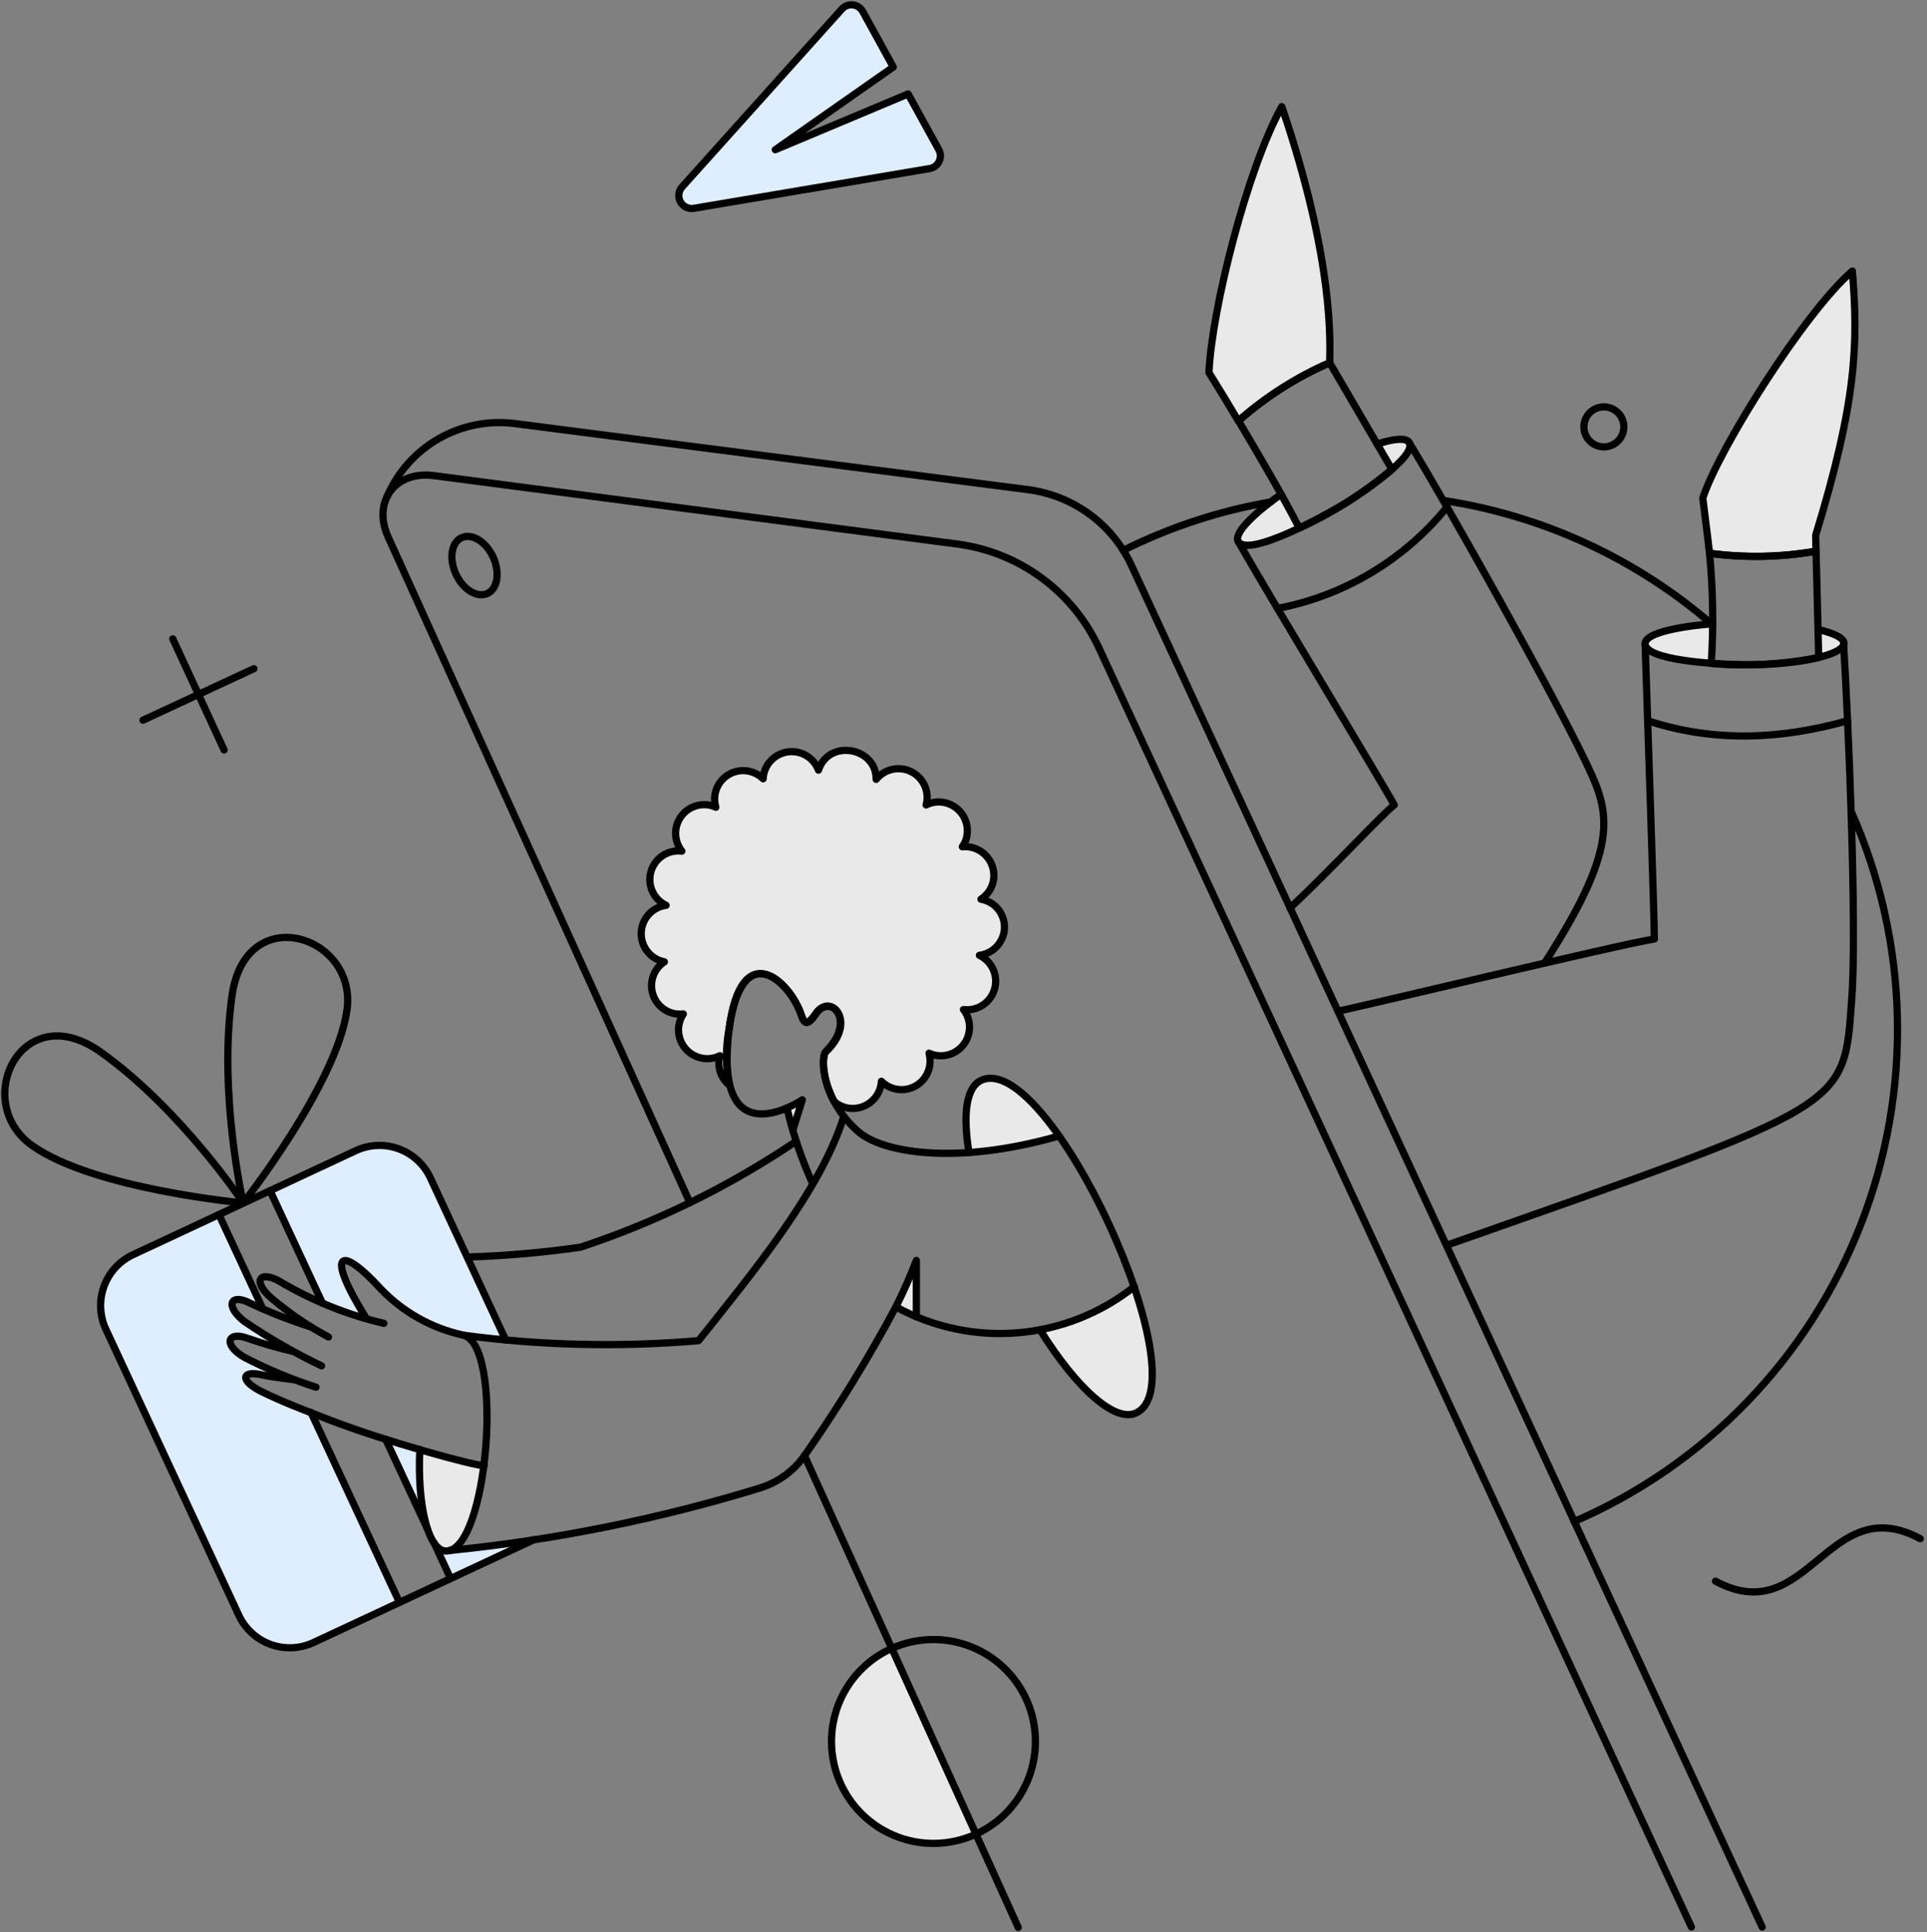 <?xml version="1.0" encoding="UTF-8"?> <svg xmlns="http://www.w3.org/2000/svg" width="400" height="401" viewBox="0 0 400 401" fill="none"><rect x="0" y="0" width="400" height="401" fill="#808080" stroke="none"/> <path d="M89.38 244.475C88.736 243.087 87.824 241.84 86.696 240.804C85.568 239.769 84.247 238.967 82.808 238.446C81.37 237.923 79.842 237.688 78.313 237.757C76.784 237.826 75.283 238.198 73.898 238.849L56.1 247.149L66.953 270.46C69.776 271.712 72.683 272.764 75.654 273.61C67.312 260.243 70.345 257.929 79.125 267.505C87.574 276.725 97.999 277.504 105.022 278.161L89.38 244.475Z" fill="#DFEEFF"></path> <path d="M87.143 300.819C84.867 300.151 82.454 299.42 80.043 298.664L88.742 317.338C87.281 311.962 86.741 306.376 87.143 300.819Z" fill="#DFEEFF"></path> <path d="M93.29 321.769C92.099 322.276 90.856 321.333 90.098 320.171L93.569 327.595L110.847 319.533C105.899 320.215 96.203 321.408 93.29 321.769Z" fill="#DFEEFF"></path> <path d="M64.519 293.124C61.088 291.767 57.577 290.371 54.265 288.735C49.796 286.54 50.065 284.266 54.424 285.303C56.02 285.662 57.896 285.902 60.968 286.299C57.453 284.994 54.028 283.461 50.713 281.71C46.205 279.158 47.082 276.203 51.392 277.762C52.549 278.201 55.222 279.036 58.335 279.835L57.856 278.837C55.394 277.438 53.011 275.907 50.715 274.25C46.566 271.056 47.763 268.263 51.833 270.418C52.431 270.737 53.349 271.136 54.466 271.615L45.369 252.063L27.61 260.362C26.222 261.007 24.974 261.919 23.939 263.046C22.904 264.174 22.102 265.495 21.58 266.934C21.057 268.372 20.823 269.901 20.893 271.43C20.962 272.959 21.333 274.458 21.984 275.844L49.596 335.223C50.241 336.611 51.153 337.858 52.281 338.894C53.408 339.927 54.73 340.729 56.168 341.252C57.607 341.775 59.134 342.008 60.663 341.939C62.192 341.869 63.693 341.5 65.078 340.849L82.876 332.547L64.519 293.124Z" fill="#DFEEFF"></path> <path d="M188.504 19.497L160.93 31.071L185.431 13.911L179.087 2.38C178.879 2.005 178.584 1.686 178.227 1.448C177.87 1.211 177.462 1.063 177.036 1.016C176.61 0.969 176.179 1.025 175.779 1.179C175.38 1.333 175.022 1.58 174.738 1.901L141.577 38.812C141.212 39.227 140.983 39.744 140.922 40.293C140.862 40.843 140.972 41.397 141.238 41.882C141.504 42.366 141.914 42.757 142.41 43C142.906 43.243 143.465 43.327 144.011 43.241L192.973 34.981C193.394 34.913 193.792 34.745 194.134 34.49C194.477 34.236 194.753 33.904 194.941 33.521C195.128 33.138 195.221 32.716 195.212 32.29C195.203 31.863 195.092 31.446 194.888 31.071L188.504 19.497Z" fill="#DFEEFF"></path> <path d="M203.661 224.203C200.548 225.641 199.83 231.305 201.141 239.168C207.449 238.66 213.693 237.524 219.777 235.777C213.596 227.477 207.292 222.527 203.661 224.203Z" fill="#E9E9E9"></path> <path d="M235.468 267.02C229.762 271.544 223.059 274.639 215.914 276.05C223.418 288.061 231.398 295.323 235.827 293.248C240.256 291.203 239.857 280.469 235.468 267.02Z" fill="#E9E9E9"></path> <path d="M384.507 56.249C374.651 64.749 356.773 93.121 353.461 103.376C354.059 108.324 354.538 111.835 354.858 114.828C362.206 115.81 369.661 115.662 376.965 114.389L376.885 111.117C385.425 83.225 385.744 71.253 384.507 56.249Z" fill="#E9E9E9"></path> <path d="M266.07 22.131C258.967 34.86 251.546 64.07 250.949 77.32C253.064 80.709 255.099 84.061 257.054 87.375C262.689 82.361 269.088 78.279 276.01 75.283C276.134 67.859 277.123 54.597 266.07 22.131Z" fill="#E9E9E9"></path> <path d="M87.141 300.819C86.582 312.351 88.859 321.61 92.41 321.887C95.77 322.169 99.153 314.505 100.51 304.131C95.966 303.419 91.492 302.31 87.141 300.819Z" fill="#E9E9E9"></path> <path d="M185.069 342.08C182.535 343.226 180.252 344.862 178.351 346.893C176.449 348.922 174.966 351.308 173.985 353.91C173.005 356.514 172.547 359.284 172.638 362.064C172.729 364.843 173.366 367.579 174.514 370.112C175.661 372.645 177.296 374.927 179.326 376.83C181.356 378.733 183.741 380.215 186.344 381.194C188.947 382.175 191.717 382.633 194.497 382.542C197.277 382.452 200.013 381.814 202.546 380.667L185.069 342.08Z" fill="#E9E9E9"></path> <path d="M377.402 130.671L377.522 136.496C384.505 134.776 384.345 132.267 377.402 130.671Z" fill="#E9E9E9"></path> <path d="M257.013 112.354C257.905 113.901 263.078 112.673 269.702 109.64C268.545 107.366 267.268 105.02 265.951 102.578C259.846 106.845 256.11 110.789 257.013 112.354Z" fill="#E9E9E9"></path> <path d="M292.527 91.844C291.928 90.807 289.415 91.004 285.863 92.163L288.936 97.43C291.729 94.916 293.125 92.882 292.527 91.844Z" fill="#E9E9E9"></path> <path d="M190.095 261.593C189.047 264.932 187.656 268.156 185.945 271.21L190.215 273.247L190.095 261.593Z" fill="#E9E9E9"></path> <path d="M166.55 228.275L164.634 234.34L163.357 229.951L166.55 228.275Z" fill="#E9E9E9"></path> <path d="M341.486 133.584C341.486 135.499 347.232 137.095 355.213 137.694C355.332 134.461 355.372 131.788 355.412 129.474C347.312 130.032 341.486 131.668 341.486 133.584Z" fill="#E9E9E9"></path> <path d="M203.621 186.615C204.331 186.153 204.936 185.543 205.39 184.827C205.843 184.111 206.139 183.306 206.255 182.466C206.375 181.572 206.293 180.663 206.011 179.806C205.73 178.949 205.259 178.167 204.632 177.518C204.006 176.869 203.241 176.371 202.395 176.06C201.549 175.749 200.641 175.633 199.745 175.722C200.286 174.98 200.629 174.113 200.742 173.202C200.952 171.642 200.536 170.063 199.588 168.807C198.639 167.552 197.232 166.722 195.675 166.499C194.501 166.335 193.304 166.529 192.243 167.057C192.319 166.81 192.373 166.556 192.403 166.299C192.579 165.01 192.328 163.699 191.689 162.566C191.05 161.433 190.057 160.541 188.863 160.025C187.668 159.509 186.338 159.399 185.075 159.71C183.812 160.022 182.686 160.738 181.869 161.75C181.877 160.314 181.364 158.924 180.425 157.837C179.485 156.751 178.183 156.043 176.761 155.845L176.362 155.765C174.977 155.573 173.57 155.876 172.387 156.62C171.204 157.365 170.322 158.503 169.896 159.835C169.43 158.599 168.565 157.553 167.438 156.862C166.312 156.172 164.987 155.877 163.674 156.023C162.36 156.17 161.133 156.749 160.186 157.671C159.239 158.592 158.626 159.803 158.444 161.112C158.411 161.283 158.398 161.457 158.404 161.63C157.497 160.755 156.339 160.183 155.092 159.995C154.319 159.884 153.532 159.928 152.775 160.124C152.019 160.319 151.309 160.662 150.686 161.133C150.063 161.604 149.539 162.194 149.145 162.868C148.751 163.543 148.494 164.288 148.389 165.062C148.285 165.893 148.355 166.736 148.594 167.538C148.091 167.295 147.552 167.134 146.998 167.059C145.823 166.896 144.625 167.089 143.561 167.613C142.496 168.138 141.613 168.969 141.025 170C140.437 171.031 140.172 172.214 140.264 173.398C140.355 174.581 140.799 175.709 141.538 176.638C140.14 176.468 138.727 176.801 137.551 177.577C136.376 178.353 135.514 179.521 135.12 180.874C134.727 182.226 134.827 183.674 135.402 184.96C135.977 186.246 136.991 187.285 138.262 187.892C136.865 188.079 135.579 188.756 134.634 189.802C133.69 190.849 133.148 192.196 133.104 193.606C133.061 195.015 133.52 196.393 134.399 197.495C135.278 198.598 136.52 199.352 137.903 199.623C136.898 200.289 136.12 201.245 135.673 202.364C135.225 203.483 135.129 204.712 135.398 205.886C135.667 207.062 136.287 208.127 137.177 208.94C138.066 209.752 139.183 210.275 140.377 210.437C140.866 210.477 141.358 210.477 141.847 210.437C141.347 211.197 141.02 212.058 140.889 212.957C140.679 214.517 141.094 216.097 142.043 217.353C142.992 218.606 144.399 219.438 145.957 219.661C147.144 219.845 148.359 219.65 149.428 219.102C149.135 220.2 149.163 221.36 149.51 222.443C149.856 223.525 150.507 224.484 151.383 225.209C150.632 221.404 150.605 217.491 151.304 213.675C154.057 193.724 164.471 204.059 166.506 211.281C166.985 212.558 167.823 212.598 169.299 210.403C172.374 205.854 178 211.92 171.416 218.224C170.738 218.902 170.417 223.531 173.096 228.559C173.964 229.344 175.049 229.844 176.209 229.995C177.024 230.106 177.854 230.046 178.645 229.821C179.436 229.594 180.172 229.206 180.805 228.68C181.439 228.155 181.957 227.504 182.327 226.769C182.696 226.034 182.909 225.23 182.952 224.409C183.732 225.19 184.714 225.738 185.789 225.99C186.864 226.242 187.988 226.19 189.034 225.837C190.079 225.484 191.006 224.846 191.708 223.995C192.41 223.143 192.86 222.111 193.007 221.017C193.116 220.202 193.062 219.375 192.848 218.583C193.689 218.965 194.608 219.146 195.532 219.11C196.456 219.075 197.358 218.825 198.168 218.379C198.978 217.934 199.672 217.306 200.196 216.544C200.721 215.784 201.059 214.91 201.187 213.994C201.303 213.207 201.255 212.405 201.049 211.636C200.843 210.867 200.484 210.149 199.99 209.525C201.391 209.702 202.807 209.376 203.989 208.603C205.169 207.831 206.037 206.663 206.436 205.308C206.832 203.956 206.736 202.503 206.163 201.215C205.589 199.925 204.575 198.883 203.302 198.273C204.596 198.107 205.799 197.522 206.73 196.607C207.66 195.692 208.263 194.497 208.45 193.206C208.655 191.696 208.267 190.165 207.366 188.935C206.467 187.706 205.123 186.874 203.621 186.615Z" fill="#E9E9E9"></path> <path d="M384.265 168.418C390.248 181.858 393.505 196.351 393.849 211.058C394.194 225.765 391.619 240.397 386.27 254.102C380.923 267.805 372.909 280.316 362.696 290.902C352.482 301.489 340.267 309.946 326.764 315.782" stroke="black" stroke-width="1.5" stroke-linecap="round" stroke-linejoin="round"></path> <path d="M299.584 103.854C320.285 107.007 339.667 115.959 355.489 129.673" stroke="black" stroke-width="1.5" stroke-linecap="round" stroke-linejoin="round"></path> <path d="M233.148 114.229C242.805 109.4 253.114 106.013 263.753 104.176" stroke="black" stroke-width="1.5" stroke-linecap="round" stroke-linejoin="round"></path> <path d="M166.988 302.096L211.361 400.019" stroke="black" stroke-width="1.5" stroke-linecap="round" stroke-linejoin="round"></path> <path d="M143.206 249.583L80.598 111.515C77.206 104.165 81.994 97.669 90.015 98.705L198.712 112.91C205.031 113.737 211.037 116.146 216.176 119.913C221.317 123.68 225.423 128.683 228.113 134.459L351.095 399.937" stroke="black" stroke-width="1.5" stroke-linecap="round" stroke-linejoin="round"></path> <path d="M165.261 236.86C151.417 246.202 136.356 253.598 120.499 258.84C112.723 259.957 104.89 260.636 97.037 260.875" stroke="black" stroke-width="1.5" stroke-linecap="round" stroke-linejoin="round"></path> <path d="M104.976 278.115L89.326 244.435C88.017 241.638 85.652 239.473 82.749 238.419C79.846 237.364 76.644 237.505 73.844 238.809L27.604 260.396C24.806 261.705 22.642 264.069 21.586 266.972C20.531 269.876 20.671 273.079 21.976 275.878L49.59 335.256C50.899 338.054 53.264 340.219 56.167 341.273C59.07 342.327 62.273 342.187 65.072 340.883L110.842 319.533" stroke="black" stroke-width="1.5" stroke-linecap="round" stroke-linejoin="round"></path> <path d="M50.51 249.662C50.51 249.662 19.416 246.802 6.656 237.732C-6.104 228.661 4.493 206.65 20.901 218.337C37.572 230.203 50.51 249.662 50.51 249.662Z" stroke="black" stroke-width="1.5" stroke-linecap="round" stroke-linejoin="round"></path> <path d="M50.477 249.662C50.477 249.662 69.811 225.165 72.024 209.639C74.238 194.113 50.983 186.699 48.167 206.6C45.278 226.883 50.477 249.662 50.477 249.662Z" stroke="black" stroke-width="1.5" stroke-linecap="round" stroke-linejoin="round"></path> <path d="M164.571 234.546L166.549 228.246C166.549 228.246 147.919 240.894 151.347 213.679C153.806 194.148 164.029 203.599 166.396 210.783C166.95 212.463 167.627 212.995 169.336 210.447C172.407 205.896 178.068 211.999 171.451 218.268C170.18 219.473 170.666 228.43 178.276 234.949C183.107 239.091 198.068 241.972 219.734 235.789" stroke="black" stroke-width="1.5" stroke-linecap="round" stroke-linejoin="round"></path> <path d="M163.357 229.951C164.604 235.327 166.381 240.567 168.664 245.592" stroke="black" stroke-width="1.5" stroke-linecap="round" stroke-linejoin="round"></path> <path d="M175.172 231.667C170.341 247.109 156.136 264.267 145.004 278.234C128.77 279.627 112.434 279.251 96.281 277.115" stroke="black" stroke-width="1.5" stroke-linecap="round" stroke-linejoin="round"></path> <path d="M235.464 267.02C228.542 272.514 220.154 275.844 211.348 276.592C202.543 277.34 193.712 275.471 185.964 271.22C180.359 281.729 174.128 291.891 167.307 301.655C165.053 305.053 161.7 307.573 157.81 308.795C136.76 315.259 115.119 319.617 93.207 321.803" stroke="black" stroke-width="1.5" stroke-linecap="round" stroke-linejoin="round"></path> <path d="M215.913 276.04C223.416 288.05 231.388 295.295 235.826 293.237C249.554 286.868 217.61 217.768 203.663 224.203C200.55 225.641 199.832 231.305 201.143 239.168" stroke="black" stroke-width="1.5" stroke-linecap="round" stroke-linejoin="round"></path> <path d="M341.486 133.583C341.885 145.873 343.402 190.286 343.402 194.875C336.379 195.952 280.953 209.28 277.801 209.838" stroke="black" stroke-width="1.5" stroke-linecap="round" stroke-linejoin="round"></path> <path d="M300.391 258.401C384.548 228.79 382.704 230.188 384.395 207.085C385.468 192.361 383.716 150.143 382.679 133.544" stroke="black" stroke-width="1.5" stroke-linecap="round" stroke-linejoin="round"></path> <path d="M257.012 112.354C263.077 123.047 287.253 163.031 289.414 167.061C287.104 168.777 276.526 180.231 267.783 188.451" stroke="black" stroke-width="1.5" stroke-linecap="round" stroke-linejoin="round"></path> <path d="M320.618 199.863C337.098 174.363 333.899 168.023 328.809 157.405C322.214 143.683 300.476 104.812 292.416 91.724" stroke="black" stroke-width="1.5" stroke-linecap="round" stroke-linejoin="round"></path> <path d="M266.07 22.131C258.967 34.86 251.546 64.07 250.949 77.32C253.064 80.709 255.099 84.061 257.054 87.375C262.71 82.388 269.105 78.309 276.01 75.282C276.043 71.595 277.123 54.596 266.07 22.131Z" stroke="black" stroke-width="1.5" stroke-linecap="round" stroke-linejoin="round"></path> <path d="M80.344 103.075C82.508 98.014 86.26 93.796 91.034 91.057C95.808 88.318 101.344 87.208 106.805 87.894L213.387 101.62C218.005 102.212 222.397 103.965 226.152 106.715C229.909 109.465 232.906 113.122 234.865 117.345L365.788 399.944" stroke="black" stroke-width="1.5" stroke-linecap="round" stroke-linejoin="round"></path> <path d="M102.349 115.586C103.819 118.778 103.307 122.169 101.192 123.167C99.077 124.164 96.124 122.369 94.648 119.177C93.171 115.985 93.682 112.576 95.805 111.595C97.928 110.615 100.879 112.393 102.349 115.586Z" stroke="black" stroke-width="1.5" stroke-linecap="round" stroke-linejoin="round"></path> <path d="M35.867 132.586L46.521 155.649" stroke="black" stroke-width="1.5" stroke-linecap="round" stroke-linejoin="round"></path> <path d="M52.705 138.771L29.682 149.464" stroke="black" stroke-width="1.5" stroke-linecap="round" stroke-linejoin="round"></path> <path d="M342.047 149.584C355.523 154.009 369.317 153.574 383.509 149.584" stroke="black" stroke-width="1.5" stroke-linecap="round" stroke-linejoin="round"></path> <path d="M265.18 126.275C279.026 123.635 291.492 116.181 300.371 105.234" stroke="black" stroke-width="1.5" stroke-linecap="round" stroke-linejoin="round"></path> <path d="M188.498 19.497L160.924 31.071L185.426 13.911L179.081 2.38C178.873 2.005 178.578 1.686 178.221 1.448C177.865 1.211 177.456 1.063 177.03 1.016C176.604 0.969 176.173 1.025 175.774 1.179C175.374 1.333 175.016 1.58 174.732 1.901L141.571 38.812C141.206 39.227 140.977 39.744 140.917 40.293C140.856 40.843 140.966 41.397 141.232 41.882C141.499 42.366 141.908 42.757 142.404 43C142.9 43.243 143.459 43.327 144.005 43.241L192.967 34.981C193.388 34.913 193.786 34.745 194.128 34.49C194.471 34.236 194.747 33.904 194.935 33.521C195.122 33.138 195.216 32.716 195.206 32.29C195.197 31.863 195.086 31.446 194.882 31.071L188.498 19.497Z" stroke="black" stroke-width="1.5" stroke-linecap="round" stroke-linejoin="round"></path> <path d="M356.094 328.154C375.329 338.488 379.359 308.999 398.591 319.333" stroke="black" stroke-width="1.5" stroke-linecap="round" stroke-linejoin="round"></path> <path d="M79.681 274.643C72.023 272.85 64.688 269.891 57.932 265.865C53.862 263.63 52.335 265.877 56.296 269.376C59.964 272.486 63.949 275.204 68.187 277.478" stroke="black" stroke-width="1.5" stroke-linecap="round" stroke-linejoin="round"></path> <path d="M64.55 275.399C60.233 274.02 56.008 272.367 51.901 270.451C47.797 268.286 46.598 271.081 50.783 274.282C55.862 277.743 61.198 280.813 66.744 283.462" stroke="black" stroke-width="1.5" stroke-linecap="round" stroke-linejoin="round"></path> <path d="M60.688 280.429C57.557 279.702 54.467 278.81 51.431 277.756C47.141 276.147 46.248 279.142 50.753 281.706C55.518 284.182 60.483 286.25 65.596 287.891" stroke="black" stroke-width="1.5" stroke-linecap="round" stroke-linejoin="round"></path> <path d="M100.509 304.131C99.391 304.49 79.797 299.105 68.266 294.634C63.646 292.839 58.815 291.035 54.3 288.808C49.755 286.566 50.024 284.323 54.42 285.337C56.014 285.704 57.891 285.936 60.964 286.335" stroke="black" stroke-width="1.5" stroke-linecap="round" stroke-linejoin="round"></path> <path d="M87.142 300.819C86.583 312.35 88.86 321.599 92.411 321.887C101.296 322.607 104.802 278.572 95.962 277.037C89.524 275.601 83.653 272.295 79.084 267.538C70.333 257.973 67.59 260.037 75.891 273.404" stroke="black" stroke-width="1.5" stroke-linecap="round" stroke-linejoin="round"></path> <path d="M185.065 342.119C181.309 343.814 178.13 346.567 175.917 350.041C173.704 353.514 172.553 357.561 172.605 361.68C172.658 365.798 173.911 369.813 176.212 373.23C178.513 376.647 181.761 379.318 185.558 380.917C189.355 382.515 193.536 382.968 197.588 382.225C201.641 381.482 205.387 379.57 208.369 376.729C211.349 373.886 213.437 370.236 214.374 366.222C215.312 362.211 215.056 358.013 213.643 354.145C212.639 351.414 211.085 348.919 209.077 346.817C207.069 344.713 204.65 343.045 201.968 341.918C199.288 340.79 196.404 340.225 193.495 340.261C190.587 340.294 187.718 340.929 185.065 342.119Z" stroke="black" stroke-width="1.5" stroke-linecap="round" stroke-linejoin="round"></path> <path d="M285.862 92.163C289.413 91.006 291.919 90.811 292.526 91.844C294.206 94.708 282.011 102.764 279.15 104.518C275.37 106.828 259.052 115.892 257.011 112.353C256.108 110.789 259.844 106.847 265.949 102.577" stroke="black" stroke-width="1.5" stroke-linecap="round" stroke-linejoin="round"></path> <path d="M276.005 75.282C269.105 78.276 262.72 82.344 257.09 87.335C261.519 94.837 266.148 102.666 269.701 109.596C276.631 106.42 283.1 102.323 288.934 97.415L276.005 75.282Z" stroke="black" stroke-width="1.5" stroke-linecap="round" stroke-linejoin="round"></path> <path d="M384.507 56.249C374.651 64.748 356.773 93.121 353.461 103.376C354.059 108.323 354.538 111.835 354.858 114.827C362.206 115.809 369.661 115.661 376.965 114.389L376.885 111.117C385.425 83.225 385.744 71.252 384.507 56.249Z" stroke="black" stroke-width="1.5" stroke-linecap="round" stroke-linejoin="round"></path> <path d="M376.965 114.389C369.661 115.661 362.206 115.809 354.857 114.827C355.597 122.427 355.716 130.074 355.217 137.693C362.674 138.317 370.182 137.901 377.524 136.456C376.972 114.172 377.074 118.16 376.965 114.389Z" stroke="black" stroke-width="1.5" stroke-linecap="round" stroke-linejoin="round"></path> <path d="M335.461 91.884C334.81 92.385 334.024 92.682 333.205 92.737C332.386 92.792 331.567 92.602 330.855 92.192C330.143 91.783 329.568 91.171 329.205 90.435C328.839 89.698 328.703 88.871 328.808 88.056C328.915 87.241 329.259 86.476 329.799 85.858C330.341 85.239 331.053 84.795 331.847 84.581C332.638 84.367 333.478 84.394 334.258 84.656C335.035 84.919 335.717 85.407 336.219 86.058C336.885 86.933 337.181 88.036 337.038 89.127C336.895 90.218 336.328 91.209 335.461 91.884Z" stroke="black" stroke-width="1.5" stroke-linecap="round" stroke-linejoin="round"></path> <path d="M208.45 193.199C208.265 194.491 207.662 195.686 206.732 196.602C205.801 197.517 204.596 198.102 203.302 198.267C204.575 198.876 205.589 199.919 206.163 201.209C206.736 202.496 206.832 203.95 206.436 205.302C206.037 206.657 205.169 207.824 203.989 208.597C202.807 209.368 201.391 209.695 199.99 209.519C200.482 210.145 200.841 210.863 201.047 211.632C201.252 212.398 201.301 213.2 201.187 213.988C201.08 214.761 200.822 215.504 200.427 216.178C200.032 216.85 199.508 217.441 198.885 217.911C198.263 218.381 197.554 218.724 196.799 218.921C196.043 219.116 195.257 219.163 194.484 219.056C193.918 218.976 193.367 218.816 192.848 218.577C193.06 219.371 193.114 220.196 193.007 221.011C192.86 222.105 192.41 223.136 191.708 223.989C191.006 224.839 190.08 225.478 189.033 225.83C187.988 226.183 186.864 226.236 185.789 225.984C184.714 225.732 183.732 225.184 182.952 224.402C182.959 224.577 182.945 224.751 182.912 224.921C182.689 226.479 181.859 227.886 180.603 228.834C179.348 229.783 177.768 230.199 176.209 229.989C175.05 229.835 173.964 229.336 173.096 228.552C170.423 223.525 170.734 218.892 171.416 218.218C177.927 211.842 172.37 205.846 169.299 210.397C168.027 212.287 167.048 212.944 166.382 210.863C164.083 203.674 154.03 194.098 151.304 213.669C150.609 217.485 150.636 221.397 151.383 225.203C150.6 224.56 149.995 223.726 149.624 222.783C149.254 221.84 149.132 220.818 149.269 219.814C149.301 219.57 149.354 219.331 149.428 219.095C148.357 219.635 147.144 219.83 145.957 219.654C144.402 219.423 143.001 218.591 142.053 217.338C141.106 216.084 140.688 214.509 140.889 212.951C141.021 212.052 141.348 211.191 141.847 210.43C141.358 210.47 140.866 210.47 140.377 210.43C139.183 210.269 138.066 209.746 137.177 208.933C136.287 208.12 135.667 207.053 135.398 205.88C135.129 204.706 135.225 203.477 135.673 202.358C136.12 201.238 136.898 200.283 137.903 199.617C136.52 199.345 135.278 198.591 134.399 197.489C133.52 196.387 133.061 195.008 133.104 193.599C133.147 192.19 133.69 190.842 134.634 189.796C135.579 188.749 136.865 188.072 138.262 187.886C136.994 187.277 135.982 186.239 135.408 184.954C134.834 183.67 134.734 182.223 135.127 180.872C135.52 179.522 136.38 178.354 137.553 177.578C138.726 176.801 140.137 176.467 141.534 176.633C140.795 175.705 140.351 174.576 140.259 173.393C140.168 172.21 140.433 171.026 141.021 169.995C141.608 168.964 142.492 168.133 143.557 167.609C144.621 167.085 145.819 166.892 146.994 167.055C147.548 167.129 148.087 167.291 148.59 167.534C148.353 166.732 148.285 165.889 148.391 165.06C148.494 164.285 148.75 163.538 149.143 162.863C149.537 162.188 150.061 161.598 150.684 161.126C151.308 160.655 152.019 160.312 152.776 160.117C153.533 159.923 154.321 159.88 155.094 159.992C156.343 160.175 157.502 160.748 158.406 161.628C158.476 160.265 159.012 158.968 159.926 157.954C160.839 156.94 162.074 156.272 163.422 156.061C164.771 155.85 166.151 156.11 167.33 156.797C168.509 157.484 169.416 158.556 169.898 159.833C172.021 153.272 181.961 155.07 181.869 161.748C182.686 160.736 183.812 160.02 185.075 159.708C186.338 159.396 187.668 159.507 188.863 160.023C190.057 160.538 191.05 161.431 191.689 162.564C192.328 163.697 192.579 165.008 192.403 166.297C192.373 166.554 192.319 166.808 192.243 167.055C193.304 166.525 194.5 166.33 195.675 166.496C197.235 166.719 198.644 167.55 199.594 168.807C200.545 170.064 200.958 171.646 200.748 173.208C200.633 174.119 200.291 174.986 199.751 175.728C200.23 175.685 200.711 175.698 201.187 175.766C202.741 175.998 204.142 176.83 205.091 178.084C206.039 179.338 206.457 180.913 206.255 182.472C206.139 183.312 205.843 184.117 205.39 184.833C204.936 185.549 204.331 186.159 203.621 186.622C205.123 186.876 206.467 187.705 207.368 188.932C208.269 190.16 208.657 191.69 208.45 193.199Z" stroke="black" stroke-width="1.5" stroke-linecap="round" stroke-linejoin="round"></path> <path d="M45.44 252.057L54.537 271.608" stroke="black" stroke-width="1.5" stroke-linecap="round" stroke-linejoin="round"></path> <path d="M64.555 293.118L82.912 332.543" stroke="black" stroke-width="1.5" stroke-linecap="round" stroke-linejoin="round"></path> <path d="M56.055 247.109L66.908 270.411" stroke="black" stroke-width="1.5" stroke-linecap="round" stroke-linejoin="round"></path> <path d="M80.039 298.664L88.738 317.338" stroke="black" stroke-width="1.5" stroke-linecap="round" stroke-linejoin="round"></path> <path d="M90.096 320.171L93.527 327.595" stroke="black" stroke-width="1.5" stroke-linecap="round" stroke-linejoin="round"></path> <path d="M355.411 129.474C351.902 129.715 340.08 131.004 341.618 134.14C343.224 137.401 358.838 137.979 362.795 137.968C378.588 137.929 389.972 133.586 377.359 130.631" stroke="black" stroke-width="1.5" stroke-linecap="round" stroke-linejoin="round"></path> <path d="M185.973 271.201C187.551 268.074 188.965 264.867 190.211 261.593V273.284" stroke="black" stroke-width="1.5" stroke-linecap="round" stroke-linejoin="round"></path> </svg> 